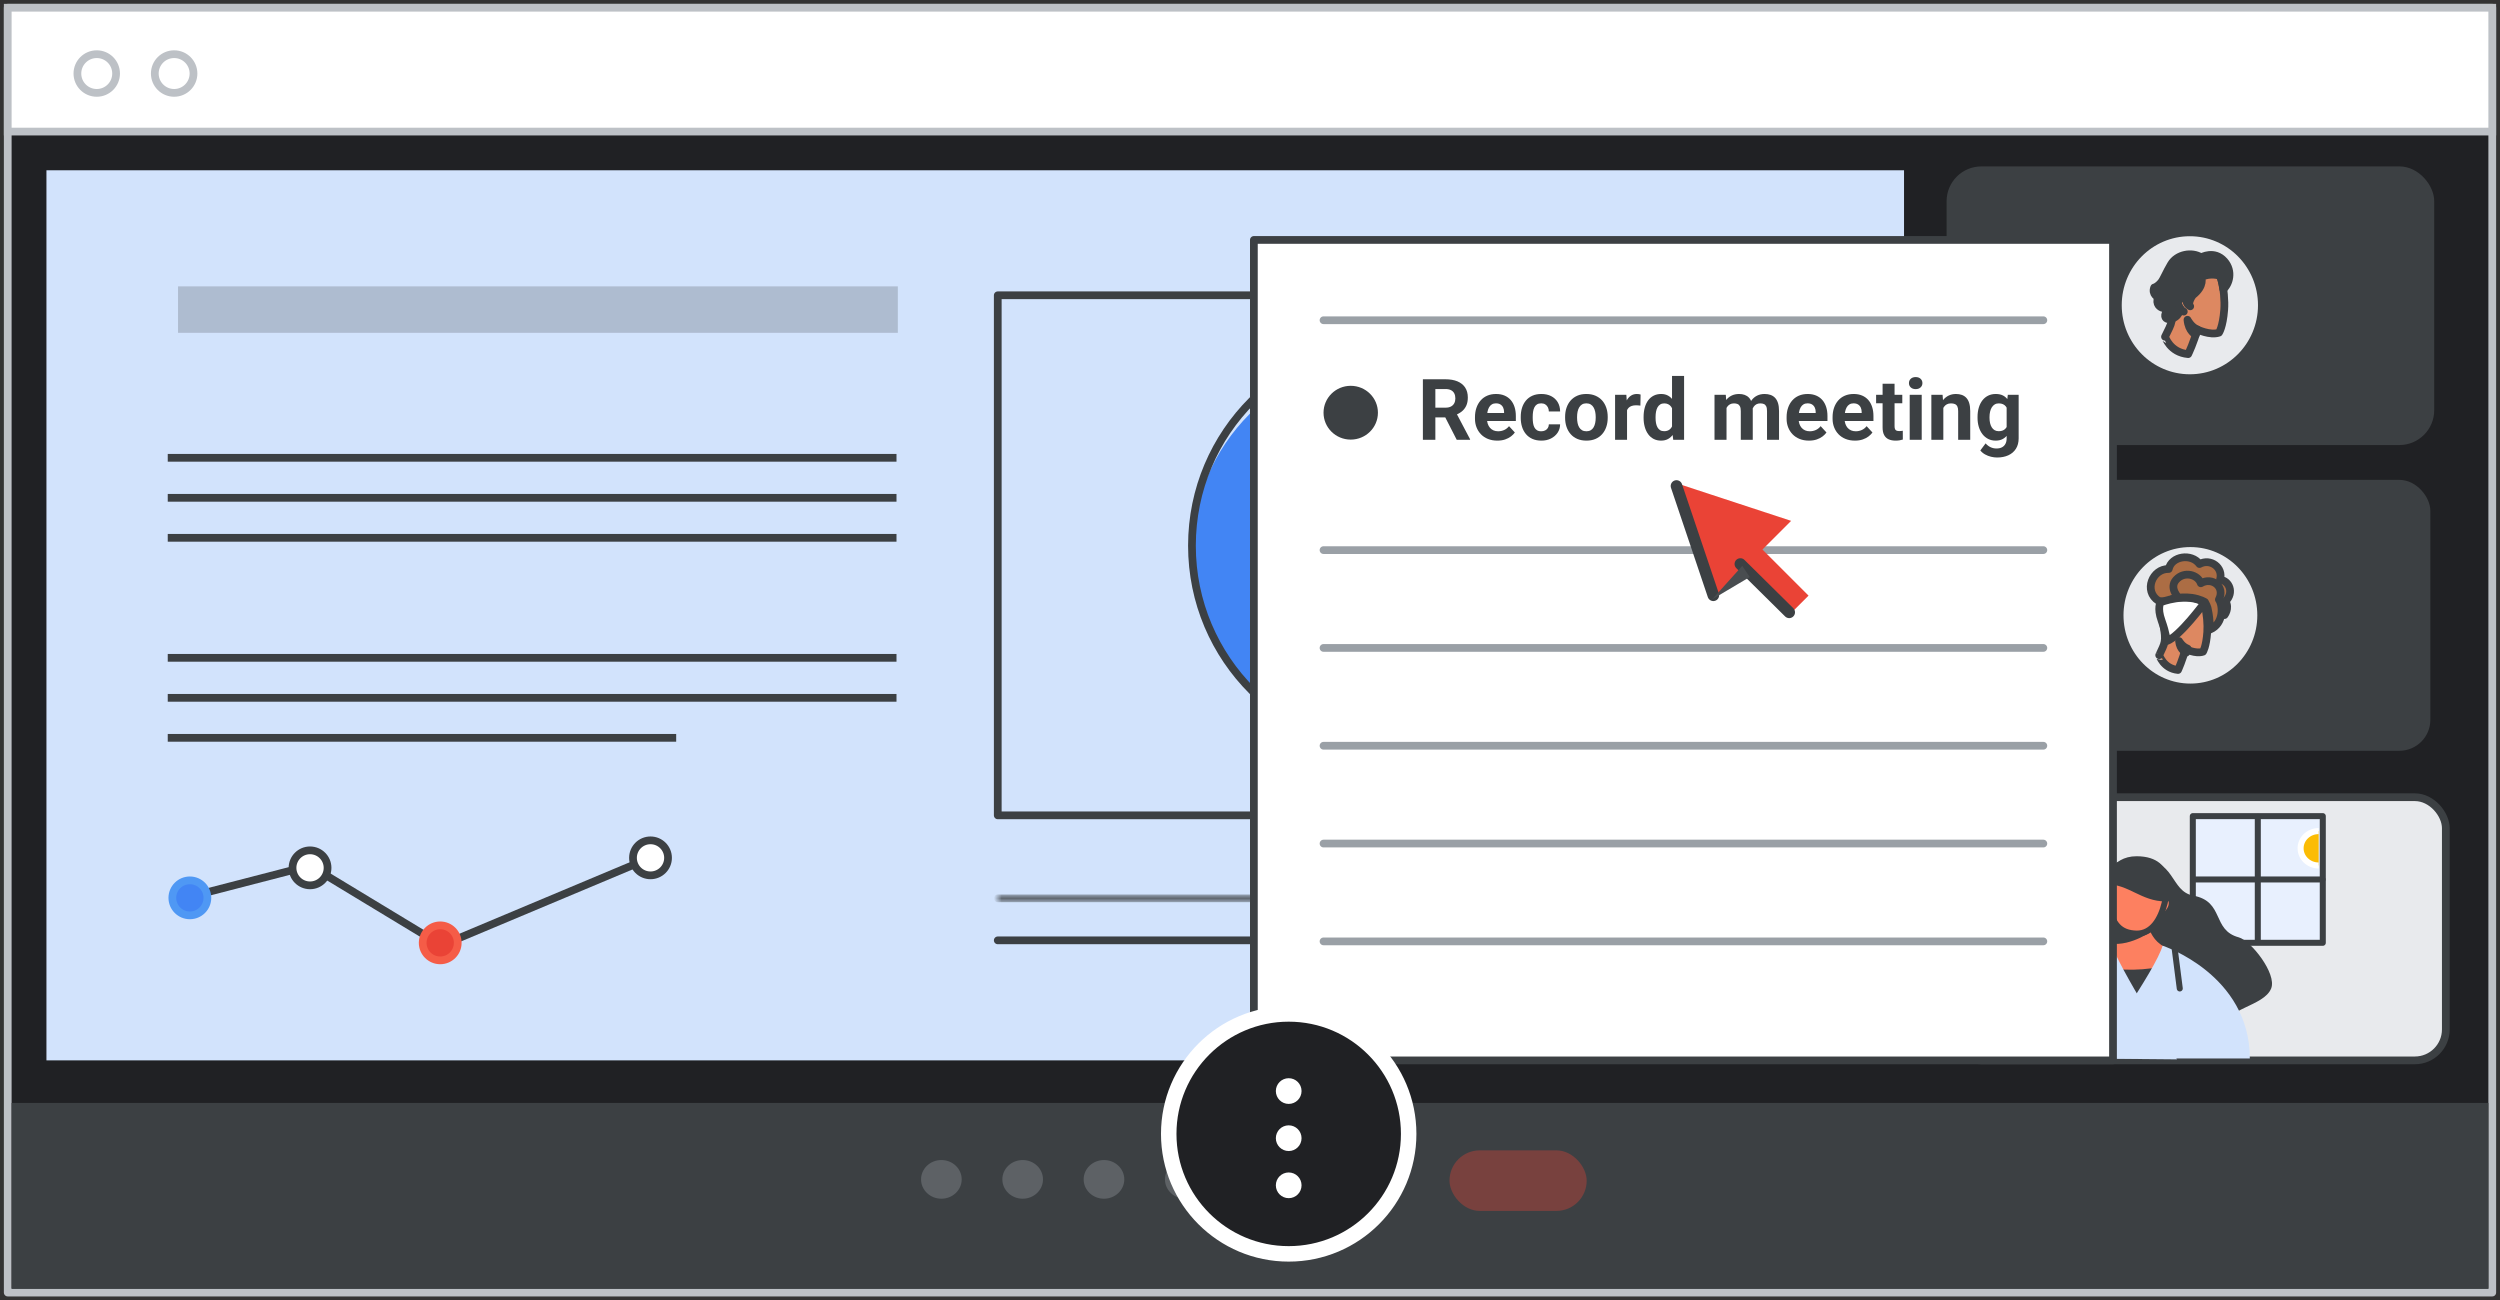 <?xml version="1.0" encoding="UTF-8"?>
<svg width="323px" height="168px" viewBox="0 0 323 168" version="1.1" xmlns="http://www.w3.org/2000/svg" xmlns:xlink="http://www.w3.org/1999/xlink" jetway-hooks="{}">
    <rect x="0" y="0" width="323" height="168" fill="#333333" stroke="none"/>
    <title>meet-record-meeting-321</title>
    <defs>
        <polygon id="path-1" points="0 0.117 41.402 0.117 41.402 0.883 0 0.883"></polygon>
        <circle id="path-3" cx="26" cy="26" r="26"></circle>
        <circle id="path-5" cx="26" cy="26" r="26"></circle>
    </defs>
    <g jetway-hook-id="8E847AED-0E84-421B-8EC4-2C88AF24E877" id="Page-1" stroke="none" stroke-width="1" fill="none" fill-rule="evenodd">
        <g jetway-hook-id="75BBB37B-17AE-4FFC-9416-C5217C08DDD2" id="meet-record-meeting-321" transform="translate(1, 1)">
            <rect jetway-hook-id="614A1B88-DC7D-4964-BD9B-A1E1C76D71DD" id="border" stroke="#BDC1C6" fill="#202124" fill-rule="nonzero" stroke-linejoin="round" x="0" y="0" width="321" height="166"></rect>
            <rect jetway-hook-id="E22DABDA-AF75-4F73-B72D-845BDE158FFE" id="Rectangle" stroke="#BDC1C6" fill="#FFFFFF" fill-rule="nonzero" x="0" y="0" width="321" height="16"></rect>
            <circle jetway-hook-id="4D4ACC11-C0D1-4AEF-BE19-FEBCBB80F7E0" id="Oval" stroke="#BDC1C6" cx="11.5" cy="8.5" r="2.5"></circle>
            <circle jetway-hook-id="B18EFAEB-73FC-4CD4-A5CF-BCE731C47BAD" id="Oval" stroke="#BDC1C6" cx="21.5" cy="8.5" r="2.5"></circle>
            <g jetway-hook-id="8F3D04A3-791E-4FFF-B13F-FEDE23F5256C" id="preso" transform="translate(5, 21)">
                <g jetway-hook-id="4D6A023E-E546-4F54-ACFC-F4396FB63384" id="Group-4">
                    <g jetway-hook-id="8443FDC0-6805-4348-A24F-A40986E9778B" id="Group-6">
                        <rect jetway-hook-id="5591A427-87CF-4DFE-AC3A-EE2F44E23C53" id="Rectangle" fill="#D2E3FC" fill-rule="nonzero" x="0" y="0" width="240" height="115"></rect>
                        <g jetway-hook-id="D439BF90-947C-42F8-BEDD-69B5C4242AD9" id="Group-43" stroke-linecap="square" transform="translate(16.173, 36.649)" stroke="#3C4043">
                            <line x1="0" y1="0.5" x2="93.154" y2="0.5" jetway-hook-id="816CA02A-EA36-4B31-A575-D6BA4A9E30C7" id="Line-4"></line>
                            <line x1="0" y1="5.669" x2="93.154" y2="5.669" jetway-hook-id="95F35353-D6EF-4E70-99E4-D531E672BB12" id="Line-4"></line>
                            <line x1="0" y1="10.837" x2="93.154" y2="10.837" jetway-hook-id="99E80B86-8452-419B-9B08-1AECCC125D4E" id="Line-4"></line>
                        </g>
                        <g jetway-hook-id="63A8C0CA-4EF3-4511-9889-7C4EB13017AB" id="Group-43" stroke-linecap="square" transform="translate(16.173, 62.492)" stroke="#3C4043">
                            <line x1="0" y1="0.5" x2="93.154" y2="0.5" jetway-hook-id="91BD1F78-923F-4041-AF44-DD20CE8FCC6F" id="Line-4"></line>
                            <line x1="0" y1="5.669" x2="93.154" y2="5.669" jetway-hook-id="43C51AC4-9BF2-4CBE-B8D7-FCC758E6A1EA" id="Line-4"></line>
                            <line x1="0" y1="10.837" x2="64.69" y2="10.837" jetway-hook-id="196F62BF-8E0D-48F6-8B92-F2BCAF4214DB" id="Line-4"></line>
                        </g>
                        <g jetway-hook-id="5273C91C-7356-4483-AA71-3B9CD5A75DA5" id="Group-10" transform="translate(122.911, 16.152)">
                            <g jetway-hook-id="15B0CBB0-CE95-4F6A-814D-F361AE89F1D2" id="Group-42" transform="translate(0, 77.411)">
                                <g jetway-hook-id="4C8AAADA-E94D-4A17-BF90-E59170951C60" id="Group-9">
                                    <g jetway-hook-id="554318DD-B8D3-43F1-8802-915E143378F9" id="Group-3" transform="translate(0, -0)">
                                        <g jetway-hook-id="47510092-254E-47B7-A3D5-8A85CDA51818" id="Stroke-1-Clipped">
                                            <mask id="mask-2" fill="white">
                                                <use xlink:href="#path-1"></use>
                                            </mask>
                                            <g jetway-hook-id="5ACFF533-D471-4BE9-AB37-6D3730675988" id="path-1"></g>
                                            <line x1="0" y1="0.5" x2="41.402" y2="0.5" jetway-hook-id="8BEB8A45-E199-42B9-BECC-BF8D2EF3F53D" id="Stroke-1" stroke="#3C4043" stroke-linecap="round" stroke-linejoin="round" mask="url(#mask-2)"></line>
                                        </g>
                                    </g>
                                    <line x1="2.50553073e-10" y1="5.931" x2="41.402" y2="5.931" jetway-hook-id="0902C38D-05CC-46EC-B429-43172A249447" id="Stroke-4" stroke="#3C4043" stroke-linecap="round" stroke-linejoin="round"></line>
                                </g>
                            </g>
                            <rect jetway-hook-id="834EAFE8-E766-4C10-B941-255F91C7EEF5" id="Rectangle-Copy-3" stroke="#3C4043" stroke-linejoin="round" x="1.1937118e-11" y="0" width="103.504" height="67.191"></rect>
                        </g>
                    </g>
                    <g jetway-hook-id="F3343BA3-AAED-429E-AC7F-471DF2E810E3" id="Group-2" transform="translate(16.267, 86.573)">
                        <polyline jetway-hook-id="6A773033-A6D8-4F6B-90BF-6F54D3D8976E" id="Path-3" stroke="#3C4043" points="0 7.868 17.79 3.265 34.802 13.567 64.043 1.292"></polyline>
                        <ellipse jetway-hook-id="8A0F79A2-7C91-479A-A63F-0D51BE330FA0" id="Oval" stroke="#4F98F4" fill="#4285F4" fill-rule="nonzero" cx="2.264" cy="7.43" rx="2.264" ry="2.261"></ellipse>
                        <ellipse jetway-hook-id="C4C562F3-A814-48CC-B641-726B2BCC7A3F" id="Oval" stroke="#3C4043" fill="#FFFFFF" fill-rule="nonzero" cx="17.79" cy="3.553" rx="2.264" ry="2.261"></ellipse>
                        <ellipse jetway-hook-id="041F5FD8-AE87-4811-AFAA-F7FB34953828" id="Oval" stroke="#3C4043" fill="#FFFFFF" fill-rule="nonzero" cx="61.779" cy="2.261" rx="2.264" ry="2.261"></ellipse>
                        <ellipse jetway-hook-id="F24474F3-E54E-4A7D-AB81-17580882282C" id="Oval" stroke="#F55C47" fill="#EA4336" fill-rule="nonzero" cx="34.609" cy="13.244" rx="2.264" ry="2.261"></ellipse>
                    </g>
                </g>
                <rect jetway-hook-id="64654483-B461-489B-88C7-530D88BB6763" id="Rectangle" fill="#3C4043" fill-rule="nonzero" opacity="0.24" x="17" y="15" width="93" height="6"></rect>
                <g jetway-hook-id="BD6D95CE-A9BC-4156-9C54-70905F79943D" id="Group" transform="translate(148, 24)" fill="#4285F4" fill-rule="nonzero">
                    <circle jetway-hook-id="113E3E4B-BD73-41DD-9052-B561906C1017" id="Oval" cx="25.5" cy="25.5" r="25.5"></circle>
                </g>
                <g jetway-hook-id="99E3651A-45ED-41A4-848D-5FDD6E4DA6FE" id="Path-2-Copy" transform="translate(148, 24)">
                    <g jetway-hook-id="AE7B8B85-1D57-48F4-A210-E9A725645926" id="Path-2-Clipped">
                        <mask id="mask-4" fill="white">
                            <use xlink:href="#path-3"></use>
                        </mask>
                        <g jetway-hook-id="4B3C9B1B-D87D-4236-90C8-06AB70FCF99B" id="path-3"></g>
                        <polygon jetway-hook-id="B0098E11-DF2B-47D8-8ED4-84001B2AB5F6" id="Path-2" fill="#D2E3FC" fill-rule="nonzero" mask="url(#mask-4)" points="26 26.329 31.595 -3.62 60.886 16.127 54.962 43.772"></polygon>
                    </g>
                    <g jetway-hook-id="91361E76-49C3-4DA2-8044-F65D49845DB6" id="Clipped">
                        <mask id="mask-6" fill="white">
                            <use xlink:href="#path-5"></use>
                        </mask>
                        <g jetway-hook-id="900B3EC0-79D3-4AB6-9A51-37F3D3479EBC" id="path-3"></g>
                        <polygon jetway-hook-id="C54216EF-CC61-4264-AD1A-E7E4585F4CFA" id="Path" fill="#FBBC04" fill-rule="nonzero" mask="url(#mask-6)" transform="translate(34.412, 42.745) rotate(117) translate(-34.412, -42.745) " points="23.604 57.693 25.732 27.798 40.345 33.28 45.22 35.598"></polygon>
                    </g>
                </g>
                <circle jetway-hook-id="B1CD5F1D-D6DA-4032-97F7-C10B51F1FAB9" id="Oval" fill="#FFFFFF" fill-rule="nonzero" cx="174" cy="50" r="14"></circle>
                <circle jetway-hook-id="10CA22E4-07B8-45BF-8A83-008182E214F7" id="Oval" stroke="#3C4043" cx="174.5" cy="48.5" r="26.5"></circle>
                <line x1="177.25" y1="35.675" x2="178.75" y2="23.325" jetway-hook-id="83F1EFC0-2774-42CE-BAB6-4E586B63DF5E" id="Line" stroke="#3C4043" stroke-linecap="square"></line>
                <line x1="182.464" y1="74.615" x2="178.622" y2="63.638" jetway-hook-id="CA08C237-AA14-465E-86CC-93CD3BBD1B87" id="Line-Copy" stroke="#3C4043" stroke-linecap="square" transform="translate(180.543, 69.127) rotate(-1) translate(-180.543, -69.127) "></line>
                <line x1="196.676" y1="63.682" x2="186.324" y2="57.318" jetway-hook-id="3AD257E6-29A5-4866-B1E6-E9971888B189" id="Line-Copy-2" stroke="#3C4043" stroke-linecap="square"></line>
                <path d="M174.048,63.961 C181.72,63.961 187.939,57.742 187.939,50.07 C187.939,42.399 181.72,36.18 174.048,36.18 C166.377,36.18 160.158,42.399 160.158,50.07" jetway-hook-id="DB727A14-F34E-4476-A62E-A891BEAB5F2A" id="Oval" stroke="#3C4043" transform="translate(174.048, 50.07) rotate(-168) translate(-174.048, -50.07) "></path>
            </g>
            <g jetway-hook-id="5EA5A378-E737-4854-A56E-D6976267BA79" id="Group-7" transform="translate(251, 21)">
                <g jetway-hook-id="1009FEE2-F416-48A0-8FF2-CCD2D109273C" id="Group-18">
                    <rect jetway-hook-id="97D412B0-7892-456D-9D87-EC5A43721978" id="Rectangle-Copy-2" stroke="#3C4043" fill="#3C4043" fill-rule="nonzero" x="0" y="0" width="62" height="35" rx="4"></rect>
                    <g jetway-hook-id="A33364D9-9CA9-41C7-AE68-0CED1844629A" id="Group-16" transform="translate(21.628, 8.021)">
                        <ellipse jetway-hook-id="5F90688E-A64A-4EAF-A5F8-07B0E663C46C" id="Oval" stroke="#3C4043" fill="#E8EAED" fill-rule="nonzero" cx="9.302" cy="9.418" rx="9.302" ry="9.418"></ellipse>
                        <g jetway-hook-id="13174038-2D27-4AD3-977A-7FF89239D52B" id="Group-25" transform="translate(4.614, 2.834)">
                            <g jetway-hook-id="F780855E-EE45-41E8-9016-5DE838EA63E1" id="Group-23">
                                <path d="M4.472,12.897 C4.472,12.897 5.255,11.273 5.639,9.71 C5.639,9.71 7.282,10.515 8.449,10.128 C8.449,10.128 8.956,9.417 9.125,7.173 C9.217,6.044 9.064,4.327 8.756,3.275 C8.419,2.083 7.267,1.279 5.378,1.573 C2.813,1.96 1.631,3.383 2.107,5.843 C2.66,8.767 2.368,8.767 1.477,10.654 C1.493,10.654 2.107,12.696 4.472,12.897" jetway-hook-id="E73F8D0E-FA1E-45AA-B575-3D8DDD6B5880" id="Fill-1" fill="#DD8861" fill-rule="nonzero"></path>
                                <path d="M4.472,12.897 C4.472,12.897 5.255,11.273 5.639,9.71 C5.639,9.71 7.282,10.515 8.449,10.128 C8.449,10.128 8.956,9.417 9.125,7.173 C9.217,6.044 9.064,4.327 8.756,3.275 C8.419,2.083 7.267,1.279 5.378,1.573 C2.813,1.96 1.631,3.383 2.107,5.843 C2.66,8.767 2.368,8.767 1.477,10.654 C1.493,10.654 2.107,12.696 4.472,12.897 Z" jetway-hook-id="A3CCAA94-8FBF-4DA8-A812-379B9A6CD502" id="Stroke-3" stroke="#3D4043" stroke-linecap="round" stroke-linejoin="round"></path>
                                <path d="M4.226,5.874 C4.226,5.874 3.996,5.58 3.673,5.626 C3.351,5.672 3.136,5.997 3.167,6.353 C3.182,6.709 3.52,7.204 3.904,7.405" jetway-hook-id="BA967A63-A059-418D-BA05-7104A0D12D58" id="Stroke-5" stroke="#3C4043" stroke-linecap="round" stroke-linejoin="round"></path>
                                <path d="M5.455,10.391 C5.455,10.391 4.518,9.989 4.38,8.457 C4.38,8.457 4.84,9.37 5.654,9.71 C5.654,9.71 5.608,9.881 5.578,10.02 C5.516,10.175 5.455,10.391 5.455,10.391" jetway-hook-id="7F68B792-6A6B-4F90-B8C7-F53B1CBB8899" id="Fill-7" fill="#3C4043" fill-rule="nonzero"></path>
                                <path d="M5.455,10.391 C5.455,10.391 4.518,9.989 4.38,8.457 C4.38,8.457 4.84,9.37 5.654,9.71 C5.654,9.71 5.608,9.881 5.578,10.02 C5.516,10.175 5.455,10.391 5.455,10.391 Z" jetway-hook-id="DB6EC410-2858-4CE8-AEF7-6D620CB06BE1" id="Stroke-9" stroke="#3C4043" stroke-linecap="round" stroke-linejoin="round"></path>
                                <path d="M3.443,7.003 C3.443,7.003 3.351,8.256 2.015,8.38 C1.8,8.395 1.308,8.271 1.554,7.622 C1.692,7.282 1.569,6.987 1.232,6.941 C0.863,6.879 0.218,6.461 0.586,5.549 C0.586,5.549 -0.258,5.177 0.08,4.295 C0.08,4.295 0.464,4.234 0.97,3.63 C1.308,3.213 1.6,2.393 2.245,1.31 C3.028,-0.021 4.963,-0.361 6.146,0.397 C6.146,0.397 7.835,-0.578 9.141,0.892 C10.292,2.207 9.755,3.878 9.002,4.512 C9.002,4.512 8.833,3.213 8.557,2.779 C8.557,2.779 7.374,2.346 6.161,2.95 C6.161,2.95 6.653,4.048 5.071,5.286 C5.071,5.286 4.334,6.245 4.733,6.724 C4.733,6.724 4.18,6.461 4.241,5.874 C4.241,5.874 4.088,5.626 3.689,5.626 C3.458,5.626 3.182,5.889 3.182,6.353 C3.166,6.616 3.443,7.003 3.443,7.003" jetway-hook-id="D15C252D-BED5-4AED-8B7E-640672F4572E" id="Fill-11" fill="#3C4043" fill-rule="nonzero"></path>
                                <path d="M3.443,7.003 C3.443,7.003 3.351,8.256 2.015,8.38 C1.8,8.395 1.308,8.271 1.554,7.622 C1.692,7.282 1.569,6.987 1.232,6.941 C0.863,6.879 0.218,6.461 0.586,5.549 C0.586,5.549 -0.258,5.177 0.08,4.295 C0.08,4.295 0.464,4.234 0.97,3.63 C1.308,3.213 1.6,2.393 2.245,1.31 C3.028,-0.021 4.963,-0.361 6.146,0.397 C6.146,0.397 7.835,-0.578 9.141,0.892 C10.292,2.207 9.755,3.878 9.002,4.512 C9.002,4.512 8.833,3.213 8.557,2.779 C8.557,2.779 7.374,2.346 6.161,2.95 C6.161,2.95 6.653,4.048 5.071,5.286 C5.071,5.286 4.334,6.245 4.733,6.724 C4.733,6.724 4.18,6.461 4.241,5.874 C4.241,5.874 4.088,5.626 3.689,5.626 C3.458,5.626 3.182,5.889 3.182,6.353 C3.166,6.616 3.443,7.003 3.443,7.003 Z" jetway-hook-id="FA3B72D4-766A-46B5-BE9A-0171A2237085" id="Stroke-13" stroke="#3C4043" stroke-linecap="round" stroke-linejoin="round"></path>
                            </g>
                        </g>
                    </g>
                </g>
                <g jetway-hook-id="1A7ACB41-BB37-453F-BF67-31C25A73FBF5" id="Group-21" transform="translate(0, 40)">
                    <g jetway-hook-id="84EF3920-7C4F-4D63-AC35-C5A6BED425AB" id="Group-19">
                        <g jetway-hook-id="76D50537-E06A-4820-A057-05B373F0381D" id="Group-23">
                            <rect jetway-hook-id="1F156BD4-8615-492C-A261-66DD5C22A14D" id="Rectangle-Copy" fill="#3C4043" fill-rule="nonzero" x="0" y="0" width="62" height="35" rx="4"></rect>
                            <g jetway-hook-id="E9E1FD83-41D4-4766-9AEF-FEEBDBE6594D" id="Group-22" transform="translate(21.856, 8.182)">
                                <ellipse jetway-hook-id="C3FD9B75-62C1-4E3F-B43F-C7601870F74A" id="Oval" stroke="#3C4043" fill="#E8EAED" fill-rule="nonzero" cx="9.144" cy="9.318" rx="9.144" ry="9.318"></ellipse>
                                <g jetway-hook-id="4AEC4DC7-F89D-4360-8808-936C9EFFC4F1" id="Group-27" transform="translate(4.014, 1.818)">
                                    <path d="M9.532,7.468 C9.532,7.468 10.211,6.608 9.673,5.684 C10.814,4.568 10.134,3.003 8.956,2.9 C9.417,1.323 7.713,0.091 6.303,0.874 C5.278,-0.538 2.703,-0.178 2.331,1.515 C0.23,1.451 -0.974,4.376 1.012,5.633 L7.213,6.428 C7.213,6.416 9.212,6.621 9.532,7.468" jetway-hook-id="A185C9B6-CD88-4F06-B787-3457491FE1EF" id="Fill-1" fill="#AC6D44" fill-rule="nonzero"></path>
                                    <path d="M9.532,7.468 C9.532,7.468 10.211,6.608 9.673,5.684 C10.814,4.568 10.134,3.003 8.956,2.9 C9.417,1.323 7.713,0.091 6.303,0.874 C5.278,-0.538 2.703,-0.178 2.331,1.515 C0.23,1.451 -0.974,4.376 1.012,5.633 L7.213,6.428 C7.213,6.416 9.212,6.621 9.532,7.468 Z" jetway-hook-id="8B8FE9DF-78A6-403E-AAA4-3FA89C62C8EB" id="Stroke-3" stroke="#3D4043" stroke-linecap="round" stroke-linejoin="round"></path>
                                    <path d="M3.53,14.562 C3.53,14.562 4.165,13.177 4.477,11.844 C4.477,11.844 5.811,12.53 6.758,12.2 C6.758,12.2 7.169,11.594 7.306,9.681 C7.381,8.718 7.256,7.254 7.007,6.357 C6.733,5.341 5.798,4.655 4.265,4.906 C2.183,5.236 1.224,6.449 1.61,8.547 C2.059,11.04 1.822,11.04 1.099,12.649 C1.112,12.636 1.623,14.377 3.53,14.562" jetway-hook-id="7DAE1641-E3FF-4F73-8400-15C79EC4A838" id="Fill-5" fill="#DD8861" fill-rule="nonzero"></path>
                                    <path d="M3.53,14.562 C3.53,14.562 4.165,13.177 4.477,11.844 C4.477,11.844 5.811,12.53 6.758,12.2 C6.758,12.2 7.169,11.594 7.306,9.681 C7.381,8.718 7.256,7.254 7.007,6.357 C6.733,5.341 5.798,4.655 4.265,4.906 C2.183,5.236 1.224,6.449 1.61,8.547 C2.059,11.04 1.822,11.04 1.099,12.649 C1.112,12.636 1.623,14.377 3.53,14.562 Z" jetway-hook-id="E33E4EBA-CD29-4095-B167-E9B87C95C72E" id="Stroke-7" stroke="#3D4043" stroke-linecap="round" stroke-linejoin="round"></path>
                                    <path d="M3.298,8.799 C3.298,8.799 3.139,8.553 2.916,8.592 C2.694,8.631 2.545,8.903 2.567,9.201 C2.577,9.498 2.81,9.913 3.075,10.081" jetway-hook-id="F28552C6-E165-40E6-A0A8-A7DE3CC4F006" id="Stroke-9" stroke="#3C4043" stroke-linecap="round" stroke-linejoin="round"></path>
                                    <path d="M4.591,12.321 C4.591,12.321 3.783,12.011 3.664,10.828 C3.664,10.828 4.061,11.533 4.763,11.796 C4.763,11.796 4.723,11.927 4.697,12.035 C4.644,12.166 4.591,12.321 4.591,12.321" jetway-hook-id="75FF2B81-D36F-4ECC-B817-EEA524F74E34" id="Fill-11" fill="#3C4043" fill-rule="nonzero"></path>
                                    <path d="M4.591,12.321 C4.591,12.321 3.783,12.011 3.664,10.828 C3.664,10.828 4.061,11.533 4.763,11.796 C4.763,11.796 4.723,11.927 4.697,12.035 C4.644,12.166 4.591,12.321 4.591,12.321 Z" jetway-hook-id="33BAFBB2-35CE-4280-A39C-C1269243B906" id="Stroke-13" stroke="#3C4043" stroke-linecap="round" stroke-linejoin="round"></path>
                                    <path d="M2.083,10.828 C2.083,10.828 1.996,9.829 1.401,8.169 C0.805,6.509 1.276,5.821 1.276,5.821 C1.276,5.821 4.653,4.459 6.961,5.86 C6.961,5.86 3.734,10.257 2.083,10.828 Z" jetway-hook-id="2D5B6D32-3650-41F5-8AF0-2FD9FD9A5BA2" id="Fill-15" fill="#FFFFFF" fill-rule="nonzero"></path>
                                    <path d="M6.961,5.86 C6.961,5.86 3.734,10.257 2.083,10.828 C2.083,10.828 1.996,9.829 1.401,8.169 C0.805,6.509 1.276,5.821 1.276,5.821 C1.276,5.821 4.653,4.459 6.961,5.86 Z" jetway-hook-id="DBC9ABCD-D00E-4DFF-81AA-AEEBF97EFA35" id="Stroke-17" stroke="#3D4043" stroke-linecap="round" stroke-linejoin="round"></path>
                                    <path d="M6.595,6.531 L7.328,6.721 C7.328,6.721 7.245,6.303 7.021,5.974 L6.595,6.531 Z" jetway-hook-id="815CBE16-FC30-490D-8F31-23147ABE4D6E" id="Fill-19" fill="#FFFFFF" fill-rule="nonzero"></path>
                                    <path d="M6.595,6.531 L7.328,6.721 C7.328,6.721 7.245,6.303 7.021,5.974 L6.595,6.531 Z" jetway-hook-id="2B2747DB-783F-4B43-A91B-FC2DDDBFBEB8" id="Stroke-21" stroke="#3D4043" stroke-linecap="round" stroke-linejoin="round"></path>
                                    <path d="M3.589,5.211 C3.589,5.211 2.333,3.96 3.292,2.9 C4.341,1.739 6.102,2.249 6.478,3.36 C7.954,2.479 9.663,3.845 8.809,5.466 C9.34,6.181 9.482,8.568 7.669,9.334 C7.669,9.334 7.615,8.426 7.617,8.466 C7.578,7.573 7.423,6.871 7.345,6.526 C7.293,6.334 7.177,6.092 7.008,5.785 C7.008,5.785 6.426,5.402 5.325,5.236 C4.535,5.122 3.589,5.211 3.589,5.211" jetway-hook-id="E860E454-4AC6-466D-914C-C17E268304BF" id="Fill-23" fill="#AC6D44" fill-rule="nonzero"></path>
                                    <path d="M3.589,5.211 C3.589,5.211 2.333,3.96 3.292,2.9 C4.341,1.739 6.102,2.249 6.478,3.36 C7.954,2.479 9.663,3.845 8.809,5.466 C9.34,6.181 9.482,8.568 7.669,9.334 C7.669,9.334 7.615,8.426 7.617,8.466 C7.578,7.573 7.423,6.871 7.345,6.526 C7.293,6.334 7.177,6.092 7.008,5.785 C7.008,5.785 6.426,5.402 5.325,5.236 C4.535,5.122 3.589,5.211 3.589,5.211 Z" jetway-hook-id="09B6ADF7-A32E-49E3-9246-362B4D190D6B" id="Stroke-25" stroke="#3D4043" stroke-linecap="round" stroke-linejoin="round"></path>
                                </g>
                            </g>
                        </g>
                    </g>
                </g>
                <g jetway-hook-id="3F24D487-3139-440A-B512-C6317866CB9D" id="Group-16" transform="translate(0, 81)">
                    <rect jetway-hook-id="8E6AC75E-AF93-42DF-A5DC-B5D9A00F6886" id="Rectangle-Copy" stroke="#3C4043" fill="#E8EAED" fill-rule="nonzero" x="0" y="0" width="64" height="34" rx="4"></rect>
                    <g jetway-hook-id="0251B432-7FFF-4B3C-9FCC-1C8A6BF5632E" id="user" transform="translate(8.059, 2.444)">
                        <polygon jetway-hook-id="3E20EB94-85E8-4AD0-9094-5C636747CB87" id="Fill-1" fill="#E8F0FE" fill-rule="nonzero" points="23.252 16.366 40.046 16.366 40.046 1.13686838e-13 23.252 1.13686838e-13"></polygon>
                        <g jetway-hook-id="CA389671-B601-4999-A8CC-5504468F01D2" id="Group-5" stroke-linecap="round" stroke-linejoin="round" transform="translate(23.252, 0)" stroke="#3C4043" stroke-width="0.779">
                            <polygon jetway-hook-id="5A553EBA-D74C-44C0-8F48-8F0732B1178B" id="Stroke-2" points="0 16.366 16.794 16.366 16.794 0 0 0"></polygon>
                            <line x1="8.397" y1="0.096" x2="8.397" y2="16.27" jetway-hook-id="2FFA8EC8-E649-4365-AA4D-53095F7442A5" id="Stroke-4"></line>
                        </g>
                        <g jetway-hook-id="AECDFC8B-E22B-4095-B209-ABC0892275BC" id="Group-79" transform="translate(0, 1.933)">
                            <line x1="40.012" y1="6.25" x2="23.286" y2="6.25" jetway-hook-id="516E0C38-3860-42A8-A830-AB7D3FE28D74" id="Stroke-7" stroke="#3C4043" stroke-width="0.779" stroke-linecap="round" stroke-linejoin="round"></line>
                            <g jetway-hook-id="EA515567-290D-4999-BA4F-EFA653852317" id="sun" transform="translate(37.178, 0)">
                                <path d="M2.335,0 C1.045,0 0,0.995 0,2.223 C0,3.45 1.045,4.445 2.335,4.445" jetway-hook-id="F5BCE512-CA48-44A5-BD20-D8EB64ED85B2" id="Fill-9" fill="#FBBC04" fill-rule="nonzero"></path>
                                <path d="M2.335,0 C1.045,0 0,0.995 0,2.223 C0,3.45 1.045,4.445 2.335,4.445" jetway-hook-id="27008B31-BD0E-4623-8C67-2D1C13117F61" id="Stroke-11" stroke="#FFFFFF" stroke-width="0.779"></path>
                            </g>
                            <path d="M12.605,12.571 C15.971,16.078 24.11,23.667 27.624,25.402 C27.158,22.918 32.45,22.69 33.379,20.324 C34.127,18.42 30.751,14.147 29.189,13.728 C25.687,12.788 27.369,9.1 23.325,8.341 C20.228,7.76 21.145,3.508 15.983,3.508 C11.028,3.508 9.131,8.952 12.605,12.571 Z" jetway-hook-id="5EC419F3-D203-40A7-8F67-0F9821A57D81" id="Fill-13" fill="#3C4043" fill-rule="nonzero"></path>
                            <g jetway-hook-id="AFD4656E-000B-47B5-860E-7C4364119051" id="Group-20" transform="translate(6.579, 11.028)">
                                <path d="M0,8.726 L4.54,3.881 C4.54,3.881 7.712,3.23 7.962,1.13686838e-13 L10.916,1.13686838e-13 C10.916,1.13686838e-13 11.606,3.335 13.217,3.997 L15.98,11.504" jetway-hook-id="75BAC757-B04A-4094-9FC5-EF397CD76235" id="Fill-17" fill="#FD8060" fill-rule="nonzero"></path>
                                <path d="M1.13686838e-13,8.726 L4.54,3.881 C4.54,3.881 7.712,3.23 7.962,0 L10.916,0 C10.916,0 11.174,4.028 14.771,4.028 L17.124,10.499" jetway-hook-id="A7B67F29-9A56-4C2C-99CA-0ED06932CBB3" id="Stroke-19" stroke="#3C4043" stroke-width="0.519" stroke-linecap="round" stroke-linejoin="round"></path>
                            </g>
                            <g jetway-hook-id="C6CFC191-CAB5-4FF6-8623-D2E33F5D04CB" id="Group-24" transform="translate(8.132, 17.055)">
                                <path d="M0,7.038 L0.801,0 C0.801,0 6.309,2.507 13.82,0 L13.82,7.038" jetway-hook-id="2AF9DD5A-3DD4-4B4E-96EB-F5D5BCD1BBC2" id="Fill-21" fill="#3C4043" fill-rule="nonzero"></path>
                                <path d="M0,7.038 L0.801,0 C0.801,0 6.309,2.507 13.82,0 L13.82,7.038" jetway-hook-id="50FB8DA1-FDC8-4E4D-BEE6-FA7F95746284" id="Stroke-23" stroke="#3C4043" stroke-width="0.519" stroke-linecap="round" stroke-linejoin="round"></path>
                            </g>
                            <g jetway-hook-id="0FD38FA4-7DF7-41ED-9CBD-1DF3C84599D1" id="Group-56" transform="translate(10.358, 14.805)" fill="#D2E3FC" fill-rule="nonzero">
                                <path d="M0,14.571 C0,14.571 8.198,2.993 8.986,0 C8.986,0 20.259,3.692 20.259,14.571" jetway-hook-id="5013EEC0-2306-43E6-ADAD-F4C71847180D" id="Fill-53"></path>
                            </g>
                            <g jetway-hook-id="C90FEBB3-FB6A-4989-BA9C-F155EE2624F1" id="Group-56-Copy" transform="translate(10.624, 21.928) scale(-1, 1) translate(-10.624, -21.928) translate(0.034, 14.363)" fill="#D2E3FC" fill-rule="nonzero">
                                <path d="M0,15.129 C0,15.129 7.73,3.011 8.554,0 C8.554,0 21.18,3.986 21.18,14.931" jetway-hook-id="172E1FA4-7407-4A24-BCC9-DA7B3B434571" id="Fill-53"></path>
                            </g>
                            <line x1="10.398" y1="19.476" x2="12.89" y2="14.142" jetway-hook-id="45915A0A-ECB7-46B0-82A8-6E490783C982" id="Stroke-29" stroke="#3C4043" stroke-width="0.779" stroke-linecap="round" stroke-linejoin="round"></line>
                            <path d="M18.141,12.469 C18.141,12.469 15.299,14.686 12.604,14.267 C12.604,14.267 14.015,13.342 14.29,11.945 L18.141,12.469 Z" jetway-hook-id="EBA59FFB-8002-4365-A21B-31C9BDCAC493" id="Fill-31" fill="#3C4043" fill-rule="nonzero"></path>
                            <path d="M18.141,12.469 C18.141,12.469 15.299,14.686 12.604,14.267 C12.604,14.267 14.015,13.342 14.29,11.945 L18.141,12.469 Z" jetway-hook-id="3362060D-9E6D-4015-AA36-8FCF3133F91E" id="Stroke-33" stroke="#3C4043" stroke-width="0.519" stroke-linecap="round" stroke-linejoin="round"></path>
                            <path d="M18.854,11.325 C18.854,11.325 20.406,10.451 20.406,9.318 C20.406,8.184 19.029,9.14 19.029,9.14 L18.854,11.325 Z" jetway-hook-id="E98F4803-E15E-48A8-B53E-9354D565BA8D" id="Fill-35" fill="#FD8060" fill-rule="nonzero"></path>
                            <path d="M18.854,11.325 C18.854,11.325 20.406,10.451 20.406,9.318 C20.406,8.184 19.029,9.14 19.029,9.14 L18.854,11.325 Z" jetway-hook-id="51499E8A-46ED-4641-AB1B-690FEF52D8F0" id="Stroke-37" stroke="#3C4043" stroke-width="0.519" stroke-linecap="round" stroke-linejoin="round"></path>
                            <path d="M13.159,11.325 C13.159,11.325 11.606,10.451 11.606,9.318 C11.606,8.184 12.983,9.14 12.983,9.14 L13.159,11.325 Z" jetway-hook-id="950EF01B-1620-40E7-8D55-007AAB1728C6" id="Fill-39" fill="#FD8060" fill-rule="nonzero"></path>
                            <path d="M13.159,11.325 C13.159,11.325 11.606,10.451 11.606,9.318 C11.606,8.184 12.983,9.14 12.983,9.14 L13.159,11.325 Z" jetway-hook-id="3BCE6DA6-AA48-4DAB-A3EF-63D18979DE51" id="Stroke-41" stroke="#3C4043" stroke-width="0.519" stroke-linecap="round" stroke-linejoin="round"></path>
                            <path d="M16.017,13.246 C17.958,13.246 19.101,11.438 19.62,9.269 C20.14,7.1 19.274,3.99 15.878,3.99 C12.621,3.99 11.876,6.921 12.344,9.414 C12.831,12.01 13.827,13.209 16.017,13.246" jetway-hook-id="E7AC06D3-F4C9-4226-A386-80E04780CCB7" id="Fill-43" fill="#FD8060" fill-rule="nonzero"></path>
                            <path d="M16.017,13.246 C17.958,13.246 19.101,11.438 19.62,9.269 C20.14,7.1 19.274,3.99 15.878,3.99 C12.621,3.99 11.876,6.921 12.344,9.414 C12.831,12.01 13.827,13.209 16.017,13.246 Z" jetway-hook-id="CF6BF35D-03EB-416A-BA6A-3C6BE13A9ECA" id="Stroke-45" stroke="#3C4043" stroke-width="0.779" stroke-linecap="round" stroke-linejoin="round"></path>
                            <path d="M12.085,6.606 C15.092,6.606 16.652,8.832 19.781,8.832 C19.781,8.832 21.28,3.509 15.983,3.509 C12.789,3.508 12.085,6.606 12.085,6.606" jetway-hook-id="7C29A68B-79B9-4BAA-8AAC-655577EF1ACC" id="Fill-47" fill="#3C4043" fill-rule="nonzero"></path>
                            <path d="M12.085,6.606 C15.092,6.606 16.652,8.832 19.781,8.832 C19.781,8.832 21.28,3.509 15.983,3.509 C12.789,3.508 12.085,6.606 12.085,6.606 Z" jetway-hook-id="5DEDC54C-53F6-4B6E-9DB0-F6550B5C313C" id="Stroke-49" stroke="#3C4043" stroke-width="0.519" stroke-linecap="round" stroke-linejoin="round"></path>
                            <line x1="20.891" y1="15.057" x2="21.567" y2="20.333" jetway-hook-id="E49D7E27-600C-468D-92CE-43810C63EB70" id="Stroke-57" stroke="#3C4043" stroke-width="0.779" stroke-linecap="round" stroke-linejoin="round"></line>
                            <path d="M0,14.248 C0,14.248 12.892,18.056 12.892,29.261" jetway-hook-id="F7C0C618-3EB9-4E09-81A2-6B32BD9FE953" id="Stroke-59" stroke="#3C4043" stroke-width="0.779" stroke-linecap="round" stroke-linejoin="round" transform="translate(6.446, 21.754) scale(-1, 1) translate(-6.446, -21.754) "></path>
                        </g>
                    </g>
                </g>
            </g>
            <rect jetway-hook-id="42E57043-6BBA-4A0C-85C9-031A1EA75AFB" id="Rectangle" fill="#3C4043" fill-rule="nonzero" x="0.5" y="141.5" width="320" height="24"></rect>
            <g jetway-hook-id="E66E8223-5FAF-45C7-82BE-F5D718E4499E" id="Group-2" opacity="0.34" transform="translate(118, 147)" fill-rule="nonzero">
                <g jetway-hook-id="CF0B64A4-C38E-4D84-9460-268D5C9FA6AD" id="Group" transform="translate(0, 1.875)" fill="#9AA0A6">
                    <ellipse jetway-hook-id="A3423DD9-BBAF-452B-94A0-BD32B5D3DF0F" id="Oval" cx="23.634" cy="2.5" rx="2.626" ry="2.5"></ellipse>
                    <ellipse jetway-hook-id="445CA529-E168-4B37-B370-B62D9D80F394" id="Oval" cx="13.13" cy="2.5" rx="2.626" ry="2.5"></ellipse>
                    <ellipse jetway-hook-id="F4D80425-6A69-47E8-8598-51212FE56E5B" id="Oval" cx="2.626" cy="2.5" rx="2.626" ry="2.5"></ellipse>
                    <ellipse jetway-hook-id="FB62354F-2A66-45C3-8185-DBF60309DE22" id="Oval" cx="34.137" cy="2.5" rx="2.626" ry="2.5"></ellipse>
                    <ellipse jetway-hook-id="86F6E0C0-9298-465F-B92F-2FC054A30373" id="Oval" cx="44.641" cy="2.5" rx="2.626" ry="2.5"></ellipse>
                </g>
                <rect jetway-hook-id="CDC835F6-7373-437C-B2E6-B82002AFBD15" id="Rectangle" fill="#EA4336" x="68.275" y="0.625" width="17.725" height="7.826" rx="3.913"></rect>
                <rect jetway-hook-id="8EB920F6-ABCF-4E6A-A3B9-B06B6D920CF4" id="Rectangle" stroke="#979797" fill="#9AA0A6" x="53.832" y="0" width="2.626" height="10"></rect>
            </g>
            <g jetway-hook-id="FD5BA11D-5C48-4F92-9386-30C538FF0655" id="Group-12" transform="translate(161, 30)">
                <rect jetway-hook-id="862D3806-74BC-47B5-8C55-B596EA45C547" id="Rectangle" stroke="#3C4043" fill="#FFFFFF" fill-rule="nonzero" stroke-linejoin="round" x="0" y="0" width="111" height="106"></rect>
                <g jetway-hook-id="6D64D5CE-38E1-484A-8316-93CEABD3059D" id="Group-11" transform="translate(9, 9.875)">
                    <line x1="0" y1="0.5" x2="93" y2="0.5" jetway-hook-id="69A0D3EE-363F-47E2-889B-D1022960410E" id="Stroke-1" stroke="#9AA0A6" stroke-linecap="round" stroke-linejoin="round"></line>
                    <line x1="0" y1="30.199" x2="93" y2="30.199" jetway-hook-id="F6B90F51-CB94-47F4-93A7-7118AF944663" id="Stroke-1" stroke="#9AA0A6" stroke-linecap="round" stroke-linejoin="round"></line>
                    <line x1="0" y1="42.837" x2="93" y2="42.837" jetway-hook-id="C6706DA5-E56E-41D7-AC62-C0DC599F1303" id="Stroke-1" stroke="#9AA0A6" stroke-linecap="round" stroke-linejoin="round"></line>
                    <line x1="0" y1="55.475" x2="93" y2="55.475" jetway-hook-id="1286BA1D-DF56-4DBA-9A2B-146A0066C4D2" id="Stroke-1" stroke="#9AA0A6" stroke-linecap="round" stroke-linejoin="round"></line>
                    <line x1="0" y1="68.113" x2="93" y2="68.113" jetway-hook-id="DE1B9088-F602-4596-8546-3FF949917838" id="Stroke-1" stroke="#9AA0A6" stroke-linecap="round" stroke-linejoin="round"></line>
                    <line x1="0" y1="80.751" x2="93" y2="80.751" jetway-hook-id="2C5AD2B4-B1AC-481A-BB15-E59E2B9308B3" id="Stroke-1" stroke="#9AA0A6" stroke-linecap="round" stroke-linejoin="round"></line>
                    <ellipse jetway-hook-id="3DEF11E1-F7AE-4857-9C6B-A4E861121AF3" id="Oval" fill="#3C4043" fill-rule="nonzero" cx="3.514" cy="12.447" rx="3.514" ry="3.475"></ellipse>
                    <g jetway-hook-id="E9627DF1-3300-4CF9-9ECE-9F5526F918B5" id="Record-meeting" transform="translate(12.837, 7.697)" fill="#3C4043" fill-rule="nonzero">
                        <g jetway-hook-id="5BD5B115-FD4F-40E0-9690-0A07B65DA29E">
                            <path d="M0,0.43 L2.917,0.43 C3.514,0.43 4.029,0.519 4.461,0.698 C4.892,0.877 5.224,1.142 5.457,1.493 C5.69,1.844 5.806,2.276 5.806,2.788 C5.806,3.207 5.735,3.566 5.594,3.865 C5.453,4.163 5.254,4.412 4.998,4.611 C4.742,4.81 4.442,4.968 4.098,5.086 L3.588,5.355 L1.053,5.355 L1.042,4.098 L2.927,4.098 C3.21,4.098 3.445,4.048 3.631,3.948 C3.817,3.847 3.958,3.708 4.052,3.529 C4.147,3.35 4.195,3.142 4.195,2.906 C4.195,2.655 4.148,2.438 4.055,2.256 C3.962,2.073 3.821,1.934 3.631,1.837 C3.441,1.74 3.203,1.692 2.917,1.692 L1.611,1.692 L1.611,8.25 L0,8.25 L0,0.43 Z M4.372,8.25 L2.589,4.764 L4.292,4.753 L6.096,8.175 L6.096,8.25 L4.372,8.25 Z" jetway-hook-id="DA958052-120A-4B94-A14A-28A6663EA25F" id="Shape"></path>
                            <path d="M9.625,8.357 C9.174,8.357 8.769,8.285 8.411,8.14 C8.053,7.995 7.75,7.793 7.501,7.536 C7.252,7.278 7.061,6.978 6.929,6.636 C6.796,6.294 6.73,5.93 6.73,5.543 L6.73,5.328 C6.73,4.888 6.793,4.485 6.918,4.12 C7.043,3.754 7.223,3.438 7.458,3.169 C7.692,2.9 7.978,2.694 8.314,2.549 C8.651,2.404 9.031,2.331 9.453,2.331 C9.865,2.331 10.23,2.399 10.549,2.535 C10.868,2.671 11.135,2.865 11.352,3.115 C11.568,3.366 11.732,3.666 11.843,4.015 C11.954,4.364 12.01,4.752 12.01,5.178 L12.01,5.822 L7.391,5.822 L7.391,4.791 L10.49,4.791 L10.49,4.673 C10.49,4.458 10.451,4.266 10.374,4.095 C10.297,3.925 10.182,3.79 10.028,3.69 C9.874,3.59 9.677,3.54 9.437,3.54 C9.233,3.54 9.057,3.584 8.911,3.674 C8.764,3.763 8.645,3.889 8.553,4.05 C8.462,4.211 8.394,4.4 8.349,4.616 C8.305,4.833 8.282,5.07 8.282,5.328 L8.282,5.543 C8.282,5.776 8.315,5.991 8.382,6.188 C8.448,6.384 8.543,6.555 8.666,6.698 C8.79,6.841 8.94,6.952 9.117,7.031 C9.295,7.11 9.496,7.149 9.722,7.149 C10.001,7.149 10.261,7.094 10.503,6.985 C10.745,6.876 10.953,6.71 11.129,6.488 L11.881,7.305 C11.759,7.48 11.594,7.648 11.384,7.81 C11.175,7.971 10.923,8.102 10.629,8.204 C10.336,8.306 10.001,8.357 9.625,8.357 Z" jetway-hook-id="337956A9-B6D7-4874-9446-C14A1445BEF8" id="Path"></path>
                            <path d="M15.292,7.149 C15.481,7.149 15.65,7.112 15.796,7.039 C15.943,6.965 16.059,6.862 16.143,6.727 C16.227,6.593 16.271,6.435 16.274,6.252 L17.73,6.252 C17.726,6.66 17.617,7.023 17.402,7.34 C17.188,7.656 16.899,7.905 16.538,8.086 C16.176,8.267 15.771,8.357 15.324,8.357 C14.873,8.357 14.48,8.282 14.145,8.132 C13.81,7.981 13.532,7.773 13.31,7.506 C13.088,7.239 12.921,6.928 12.81,6.572 C12.699,6.215 12.644,5.833 12.644,5.425 L12.644,5.269 C12.644,4.857 12.699,4.473 12.81,4.117 C12.921,3.761 13.088,3.449 13.31,3.182 C13.532,2.916 13.809,2.707 14.142,2.557 C14.475,2.406 14.865,2.331 15.313,2.331 C15.789,2.331 16.207,2.422 16.567,2.605 C16.927,2.788 17.21,3.048 17.416,3.386 C17.622,3.725 17.726,4.125 17.73,4.587 L16.274,4.587 C16.271,4.394 16.231,4.218 16.154,4.061 C16.077,3.903 15.966,3.777 15.821,3.682 C15.676,3.587 15.497,3.54 15.286,3.54 C15.061,3.54 14.876,3.587 14.733,3.682 C14.59,3.777 14.479,3.906 14.4,4.069 C14.321,4.232 14.267,4.416 14.236,4.622 C14.206,4.828 14.19,5.043 14.19,5.269 L14.19,5.425 C14.19,5.65 14.205,5.867 14.233,6.075 C14.262,6.282 14.317,6.467 14.397,6.628 C14.478,6.789 14.59,6.916 14.733,7.009 C14.876,7.102 15.062,7.149 15.292,7.149 Z" jetway-hook-id="B5D221C8-194E-44A1-BE51-4AE7F3BBD7A5" id="Path"></path>
                            <path d="M18.375,5.403 L18.375,5.291 C18.375,4.864 18.435,4.471 18.557,4.112 C18.679,3.752 18.856,3.439 19.089,3.174 C19.322,2.909 19.608,2.703 19.948,2.554 C20.288,2.405 20.679,2.331 21.119,2.331 C21.56,2.331 21.952,2.405 22.295,2.554 C22.639,2.703 22.928,2.909 23.163,3.174 C23.397,3.439 23.576,3.752 23.697,4.112 C23.819,4.471 23.88,4.864 23.88,5.291 L23.88,5.403 C23.88,5.826 23.819,6.217 23.697,6.577 C23.576,6.937 23.397,7.25 23.163,7.517 C22.928,7.784 22.641,7.99 22.301,8.137 C21.961,8.284 21.57,8.357 21.13,8.357 C20.689,8.357 20.298,8.284 19.956,8.137 C19.614,7.99 19.326,7.784 19.092,7.517 C18.857,7.25 18.679,6.937 18.557,6.577 C18.435,6.217 18.375,5.826 18.375,5.403 Z M19.921,5.291 L19.921,5.403 C19.921,5.647 19.943,5.874 19.986,6.085 C20.029,6.297 20.098,6.482 20.193,6.641 C20.288,6.801 20.412,6.925 20.566,7.015 C20.72,7.104 20.908,7.149 21.13,7.149 C21.345,7.149 21.529,7.104 21.683,7.015 C21.837,6.925 21.961,6.801 22.054,6.641 C22.147,6.482 22.216,6.297 22.26,6.085 C22.305,5.874 22.328,5.647 22.328,5.403 L22.328,5.291 C22.328,5.054 22.305,4.831 22.26,4.622 C22.216,4.412 22.146,4.226 22.051,4.063 C21.956,3.9 21.832,3.772 21.678,3.679 C21.524,3.586 21.338,3.54 21.119,3.54 C20.901,3.54 20.715,3.586 20.563,3.679 C20.411,3.772 20.288,3.9 20.193,4.063 C20.098,4.226 20.029,4.412 19.986,4.622 C19.943,4.831 19.921,5.054 19.921,5.291 Z" jetway-hook-id="C0EB6F85-4AB2-4E23-B8C2-472D88725FDE" id="Shape"></path>
                            <path d="M26.377,3.706 L26.377,8.25 L24.831,8.25 L24.831,2.438 L26.286,2.438 L26.377,3.706 Z M28.128,2.401 L28.102,3.835 C28.026,3.824 27.936,3.814 27.83,3.805 C27.725,3.796 27.629,3.792 27.543,3.792 C27.325,3.792 27.136,3.82 26.976,3.875 C26.817,3.931 26.684,4.011 26.579,4.117 C26.473,4.223 26.394,4.353 26.343,4.509 C26.291,4.665 26.261,4.841 26.254,5.038 L25.942,4.941 C25.942,4.565 25.98,4.219 26.055,3.902 C26.13,3.585 26.24,3.309 26.385,3.072 C26.531,2.836 26.709,2.653 26.92,2.524 C27.131,2.396 27.373,2.331 27.645,2.331 C27.731,2.331 27.819,2.337 27.908,2.35 C27.998,2.362 28.071,2.379 28.128,2.401 Z" jetway-hook-id="64EC9964-E76C-4AE0-B6B2-4E9285FF94FD" id="Shape"></path>
                            <path d="M32.189,6.982 L32.189,0 L33.747,0 L33.747,8.25 L32.345,8.25 L32.189,6.982 Z M28.515,5.414 L28.515,5.301 C28.515,4.857 28.565,4.454 28.666,4.09 C28.766,3.727 28.913,3.414 29.106,3.153 C29.299,2.891 29.537,2.689 29.82,2.546 C30.103,2.403 30.425,2.331 30.787,2.331 C31.127,2.331 31.425,2.403 31.681,2.546 C31.937,2.689 32.156,2.892 32.337,3.156 C32.517,3.419 32.663,3.728 32.774,4.085 C32.885,4.441 32.966,4.83 33.016,5.253 L33.016,5.5 C32.966,5.905 32.885,6.281 32.774,6.628 C32.663,6.975 32.517,7.279 32.337,7.538 C32.156,7.798 31.937,7.999 31.679,8.143 C31.421,8.286 31.12,8.357 30.776,8.357 C30.415,8.357 30.093,8.284 29.812,8.137 C29.531,7.99 29.295,7.785 29.103,7.52 C28.912,7.255 28.766,6.943 28.666,6.585 C28.565,6.227 28.515,5.837 28.515,5.414 Z M30.062,5.301 L30.062,5.414 C30.062,5.654 30.081,5.878 30.118,6.085 C30.156,6.293 30.219,6.477 30.306,6.636 C30.394,6.795 30.509,6.919 30.65,7.007 C30.792,7.094 30.964,7.138 31.168,7.138 C31.433,7.138 31.652,7.078 31.824,6.958 C31.996,6.838 32.127,6.673 32.219,6.461 C32.31,6.25 32.363,6.007 32.377,5.731 L32.377,5.027 C32.366,4.802 32.335,4.599 32.283,4.418 C32.231,4.237 32.156,4.082 32.057,3.953 C31.959,3.824 31.837,3.724 31.692,3.652 C31.547,3.581 31.376,3.545 31.179,3.545 C30.979,3.545 30.807,3.591 30.664,3.682 C30.52,3.773 30.405,3.898 30.317,4.055 C30.229,4.213 30.165,4.398 30.124,4.611 C30.083,4.824 30.062,5.054 30.062,5.301 Z" jetway-hook-id="6DC3CD01-DB36-4081-B481-5549E54C4A1C" id="Shape"></path>
                            <path d="M39.23,3.642 L39.23,8.25 L37.678,8.25 L37.678,2.438 L39.134,2.438 L39.23,3.642 Z M39.01,5.14 L38.586,5.14 C38.586,4.736 38.635,4.362 38.734,4.02 C38.832,3.678 38.977,3.381 39.169,3.129 C39.36,2.876 39.597,2.68 39.88,2.541 C40.163,2.401 40.491,2.331 40.863,2.331 C41.121,2.331 41.357,2.37 41.572,2.447 C41.787,2.524 41.972,2.643 42.128,2.806 C42.284,2.969 42.405,3.181 42.491,3.44 C42.577,3.7 42.62,4.01 42.62,4.372 L42.62,8.25 L41.073,8.25 L41.073,4.544 C41.073,4.279 41.037,4.075 40.965,3.932 C40.894,3.788 40.793,3.688 40.662,3.631 C40.531,3.574 40.375,3.545 40.192,3.545 C39.991,3.545 39.817,3.586 39.668,3.668 C39.52,3.751 39.397,3.865 39.3,4.01 C39.204,4.155 39.131,4.324 39.083,4.517 C39.034,4.71 39.01,4.918 39.01,5.14 Z M42.475,4.963 L41.921,5.033 C41.921,4.653 41.969,4.3 42.064,3.975 C42.159,3.649 42.3,3.362 42.488,3.115 C42.676,2.868 42.91,2.676 43.189,2.538 C43.468,2.4 43.791,2.331 44.156,2.331 C44.435,2.331 44.689,2.371 44.918,2.452 C45.148,2.532 45.344,2.66 45.507,2.833 C45.67,3.007 45.795,3.233 45.883,3.513 C45.97,3.792 46.014,4.134 46.014,4.539 L46.014,8.25 L44.462,8.25 L44.462,4.539 C44.462,4.27 44.427,4.065 44.357,3.924 C44.287,3.782 44.187,3.684 44.056,3.628 C43.926,3.573 43.771,3.545 43.592,3.545 C43.406,3.545 43.243,3.582 43.103,3.655 C42.963,3.728 42.847,3.83 42.754,3.958 C42.661,4.087 42.591,4.237 42.544,4.407 C42.498,4.577 42.475,4.762 42.475,4.963 Z" jetway-hook-id="CD4E9E79-2759-47F3-9410-3C43690DE5B4" id="Shape"></path>
                            <path d="M49.887,8.357 C49.436,8.357 49.031,8.285 48.673,8.14 C48.315,7.995 48.011,7.793 47.762,7.536 C47.514,7.278 47.323,6.978 47.19,6.636 C47.058,6.294 46.992,5.93 46.992,5.543 L46.992,5.328 C46.992,4.888 47.054,4.485 47.18,4.12 C47.305,3.754 47.485,3.438 47.719,3.169 C47.954,2.9 48.24,2.694 48.576,2.549 C48.913,2.404 49.292,2.331 49.715,2.331 C50.127,2.331 50.492,2.399 50.811,2.535 C51.129,2.671 51.397,2.865 51.614,3.115 C51.83,3.366 51.994,3.666 52.105,4.015 C52.216,4.364 52.271,4.752 52.271,5.178 L52.271,5.822 L47.652,5.822 L47.652,4.791 L50.751,4.791 L50.751,4.673 C50.751,4.458 50.713,4.266 50.636,4.095 C50.559,3.925 50.444,3.79 50.29,3.69 C50.136,3.59 49.939,3.54 49.699,3.54 C49.495,3.54 49.319,3.584 49.172,3.674 C49.026,3.763 48.906,3.889 48.815,4.05 C48.724,4.211 48.656,4.4 48.611,4.616 C48.566,4.833 48.544,5.07 48.544,5.328 L48.544,5.543 C48.544,5.776 48.577,5.991 48.643,6.188 C48.71,6.384 48.804,6.555 48.928,6.698 C49.052,6.841 49.202,6.952 49.379,7.031 C49.556,7.11 49.758,7.149 49.983,7.149 C50.263,7.149 50.523,7.094 50.765,6.985 C51.007,6.876 51.215,6.71 51.391,6.488 L52.143,7.305 C52.021,7.48 51.855,7.648 51.646,7.81 C51.436,7.971 51.185,8.102 50.891,8.204 C50.597,8.306 50.263,8.357 49.887,8.357 Z" jetway-hook-id="991F3977-000C-4ACE-9487-BA9BA9AA55EF" id="Path"></path>
                            <path d="M55.827,8.357 C55.376,8.357 54.971,8.285 54.613,8.14 C54.255,7.995 53.952,7.793 53.703,7.536 C53.454,7.278 53.263,6.978 53.131,6.636 C52.998,6.294 52.932,5.93 52.932,5.543 L52.932,5.328 C52.932,4.888 52.995,4.485 53.12,4.12 C53.245,3.754 53.425,3.438 53.66,3.169 C53.894,2.9 54.18,2.694 54.517,2.549 C54.853,2.404 55.233,2.331 55.655,2.331 C56.067,2.331 56.432,2.399 56.751,2.535 C57.07,2.671 57.337,2.865 57.554,3.115 C57.771,3.366 57.934,3.666 58.045,4.015 C58.156,4.364 58.212,4.752 58.212,5.178 L58.212,5.822 L53.593,5.822 L53.593,4.791 L56.692,4.791 L56.692,4.673 C56.692,4.458 56.653,4.266 56.576,4.095 C56.499,3.925 56.384,3.79 56.23,3.69 C56.076,3.59 55.879,3.54 55.639,3.54 C55.435,3.54 55.26,3.584 55.113,3.674 C54.966,3.763 54.847,3.889 54.756,4.05 C54.664,4.211 54.596,4.4 54.552,4.616 C54.507,4.833 54.484,5.07 54.484,5.328 L54.484,5.543 C54.484,5.776 54.517,5.991 54.584,6.188 C54.65,6.384 54.745,6.555 54.868,6.698 C54.992,6.841 55.142,6.952 55.32,7.031 C55.497,7.11 55.698,7.149 55.924,7.149 C56.203,7.149 56.464,7.094 56.705,6.985 C56.947,6.876 57.156,6.71 57.331,6.488 L58.083,7.305 C57.961,7.48 57.796,7.648 57.586,7.81 C57.377,7.971 57.125,8.102 56.832,8.204 C56.538,8.306 56.203,8.357 55.827,8.357 Z" jetway-hook-id="FFE8DEE7-5F21-43E3-B99C-7B95FAA4A099" id="Path"></path>
                            <path d="M61.939,2.438 L61.939,3.534 L58.556,3.534 L58.556,2.438 L61.939,2.438 Z M59.394,1.004 L60.94,1.004 L60.94,6.499 C60.94,6.667 60.963,6.796 61.008,6.886 C61.052,6.975 61.119,7.037 61.209,7.071 C61.299,7.105 61.411,7.122 61.547,7.122 C61.644,7.122 61.731,7.118 61.808,7.109 C61.885,7.1 61.95,7.09 62.004,7.079 L62.009,8.218 C61.877,8.261 61.734,8.295 61.58,8.32 C61.426,8.345 61.256,8.357 61.069,8.357 C60.729,8.357 60.433,8.301 60.18,8.188 C59.928,8.075 59.734,7.894 59.598,7.643 C59.462,7.392 59.394,7.063 59.394,6.655 L59.394,1.004 Z" jetway-hook-id="C2A4DF82-86C9-4E42-9B6A-F289D06BBAAD" id="Shape"></path>
                            <path d="M64.448,2.438 L64.448,8.25 L62.896,8.25 L62.896,2.438 L64.448,2.438 Z M62.799,0.924 C62.799,0.698 62.878,0.512 63.035,0.365 C63.193,0.218 63.404,0.145 63.669,0.145 C63.93,0.145 64.141,0.218 64.3,0.365 C64.459,0.512 64.539,0.698 64.539,0.924 C64.539,1.149 64.459,1.336 64.3,1.482 C64.141,1.629 63.93,1.703 63.669,1.703 C63.404,1.703 63.193,1.629 63.035,1.482 C62.878,1.336 62.799,1.149 62.799,0.924 Z" jetway-hook-id="6108825F-F06F-432A-A1AE-660ABDAB92F2" id="Shape"></path>
                            <path d="M67.241,3.679 L67.241,8.25 L65.694,8.25 L65.694,2.438 L67.144,2.438 L67.241,3.679 Z M67.015,5.14 L66.596,5.14 C66.596,4.71 66.652,4.323 66.763,3.977 C66.874,3.632 67.029,3.336 67.23,3.091 C67.431,2.846 67.67,2.658 67.947,2.527 C68.225,2.396 68.535,2.331 68.879,2.331 C69.151,2.331 69.4,2.37 69.625,2.449 C69.851,2.528 70.045,2.653 70.208,2.825 C70.371,2.997 70.497,3.224 70.584,3.507 C70.672,3.79 70.716,4.136 70.716,4.544 L70.716,8.25 L69.158,8.25 L69.158,4.539 C69.158,4.281 69.122,4.08 69.051,3.937 C68.979,3.794 68.874,3.693 68.737,3.634 C68.599,3.574 68.43,3.545 68.229,3.545 C68.021,3.545 67.841,3.586 67.689,3.668 C67.537,3.751 67.412,3.865 67.313,4.01 C67.215,4.155 67.14,4.324 67.09,4.517 C67.04,4.71 67.015,4.918 67.015,5.14 Z" jetway-hook-id="89E9F759-9799-4E61-9C39-7862FA38B2D5" id="Shape"></path>
                            <path d="M75.571,2.438 L76.973,2.438 L76.973,8.057 C76.973,8.587 76.856,9.037 76.621,9.407 C76.387,9.778 76.06,10.059 75.641,10.251 C75.222,10.442 74.735,10.538 74.18,10.538 C73.937,10.538 73.68,10.506 73.409,10.441 C73.139,10.377 72.881,10.277 72.636,10.141 C72.391,10.005 72.186,9.833 72.021,9.625 L72.703,8.712 C72.882,8.92 73.09,9.082 73.326,9.198 C73.562,9.314 73.824,9.373 74.11,9.373 C74.39,9.373 74.626,9.322 74.819,9.219 C75.013,9.117 75.161,8.969 75.265,8.774 C75.369,8.579 75.421,8.343 75.421,8.067 L75.421,3.781 L75.571,2.438 Z M71.661,5.414 L71.661,5.301 C71.661,4.857 71.716,4.454 71.825,4.09 C71.934,3.727 72.09,3.414 72.292,3.153 C72.495,2.891 72.741,2.689 73.031,2.546 C73.321,2.403 73.648,2.331 74.014,2.331 C74.4,2.331 74.724,2.403 74.986,2.546 C75.247,2.689 75.462,2.892 75.63,3.156 C75.799,3.419 75.93,3.728 76.025,4.085 C76.12,4.441 76.194,4.83 76.248,5.253 L76.248,5.5 C76.194,5.905 76.114,6.281 76.006,6.628 C75.899,6.975 75.757,7.279 75.582,7.538 C75.407,7.798 75.189,7.999 74.929,8.143 C74.67,8.286 74.361,8.357 74.003,8.357 C73.645,8.357 73.322,8.284 73.033,8.137 C72.745,7.99 72.499,7.785 72.295,7.52 C72.091,7.255 71.934,6.943 71.825,6.585 C71.716,6.227 71.661,5.837 71.661,5.414 Z M73.208,5.301 L73.208,5.414 C73.208,5.654 73.231,5.878 73.278,6.085 C73.324,6.293 73.397,6.477 73.495,6.636 C73.594,6.795 73.717,6.919 73.866,7.007 C74.015,7.094 74.191,7.138 74.395,7.138 C74.678,7.138 74.909,7.078 75.088,6.958 C75.267,6.838 75.401,6.673 75.491,6.461 C75.58,6.25 75.632,6.007 75.646,5.731 L75.646,5.027 C75.639,4.802 75.609,4.599 75.555,4.418 C75.501,4.237 75.426,4.082 75.33,3.953 C75.233,3.824 75.108,3.724 74.954,3.652 C74.8,3.581 74.617,3.545 74.406,3.545 C74.202,3.545 74.025,3.591 73.877,3.682 C73.728,3.773 73.605,3.898 73.506,4.055 C73.408,4.213 73.333,4.398 73.283,4.611 C73.233,4.824 73.208,5.054 73.208,5.301 Z" jetway-hook-id="EC0C6548-C475-4618-9B8E-E46B0BAF651E" id="Shape"></path>
                        </g>
                    </g>
                    <g jetway-hook-id="F780D15E-DEF8-4346-8031-45630BC8DCEA" id="Group-5" transform="translate(41.072, 16.802)">
                        <g jetway-hook-id="F9CA68EB-3E74-49B6-A06C-14E28ACD2755" id="Group" transform="translate(12.648, 12.648) rotate(-45) translate(-12.648, -12.648) translate(5.772, 1.637)" fill="#EA4336" fill-rule="nonzero">
                            <polygon jetway-hook-id="CE7DD43E-9010-4E8E-9E73-FF5B2DC308DD" id="Triangle" points="6.876 0 13.752 13.602 0 13.602"></polygon>
                            <rect jetway-hook-id="4D68020D-6ABF-4E9B-A292-F1C4FD42EA77" id="Rectangle" x="5.239" y="12.954" width="3.274" height="9.068"></rect>
                        </g>
                        <line x1="4.532" y1="5.113" x2="9.29" y2="19.231" jetway-hook-id="0F7C3B8D-8E96-4399-8FED-74D96372D405" id="Line-2" stroke="#3C4043" stroke-width="1.5" stroke-linecap="round"></line>
                        <line x1="12.783" y1="15.194" x2="19.093" y2="21.435" jetway-hook-id="A70A2A26-CA16-421B-B587-2843E3265A12" id="Line-4" stroke="#3C4043" stroke-width="1.5" stroke-linecap="round"></line>
                        <polygon jetway-hook-id="780938AE-968D-4B11-A2DE-B353B444954A" id="Path-3" fill="#494D50" fill-rule="nonzero" transform="translate(11.544, 17.578) rotate(-2) translate(-11.544, -17.578) " points="9.068 19.669 13.1 15.487 14.019 16.96"></polygon>
                    </g>
                </g>
            </g>
            <g jetway-hook-id="F46EB98A-5A62-4B26-944D-73386D4448FC" id="Group-4" transform="translate(150, 130)" fill-rule="nonzero">
                <g jetway-hook-id="8E079F01-7284-42D8-929C-8394A5EFD6CA" id="Group-29" fill="#202124" stroke="#FFFFFF" stroke-width="2">
                    <circle jetway-hook-id="1EDA4946-2FEC-44CF-A0AB-25C156A55E4E" id="Oval" cx="15.5" cy="15.5" r="15.5"></circle>
                </g>
                <g jetway-hook-id="6C9BC8C5-743D-4D68-AD69-E463DC39E422" id="Group-3" transform="translate(13.839, 8.304)" fill="#FFFFFF">
                    <circle jetway-hook-id="A6DFED91-9EE3-4E4F-9E97-B95F14F5C153" id="Oval" cx="1.661" cy="1.661" r="1.661"></circle>
                    <circle jetway-hook-id="CAEC812D-3823-4EDE-930A-9C9E1530AB42" id="Oval" cx="1.661" cy="7.75" r="1.661"></circle>
                    <circle jetway-hook-id="66898B23-E415-419D-B0F7-23CF8CDE59C7" id="Oval" cx="1.661" cy="13.839" r="1.661"></circle>
                </g>
            </g>
        </g>
    </g>
</svg>